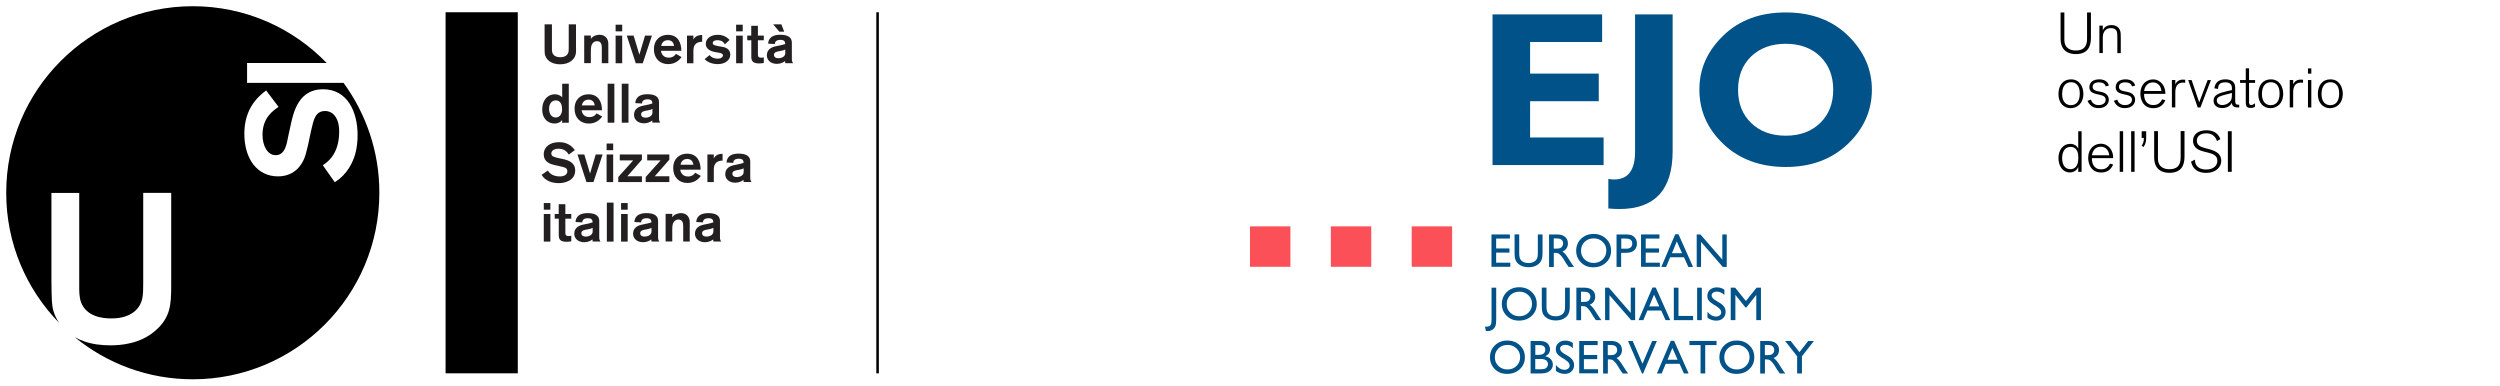 <?xml version="1.0" encoding="UTF-8"?>
<svg id="Layer_1" data-name="Layer 1" xmlns="http://www.w3.org/2000/svg" viewBox="0 0 402 62">
  <defs>
    <style>
      .cls-1 {
        fill: #000;
      }

      .cls-1, .cls-2, .cls-3, .cls-4 {
        stroke-width: 0px;
      }

      .cls-2 {
        fill: #005288;
      }

      .cls-3 {
        fill: #fb5058;
      }

      .cls-4 {
        fill: #231f20;
      }
    </style>
  </defs>
  <g>
    <rect class="cls-3" x="227" y="36.4" width="6.5" height="6.5"/>
    <rect class="cls-3" x="214" y="36.4" width="6.5" height="6.5"/>
    <rect class="cls-3" x="201" y="36.4" width="6.5" height="6.5"/>
    <g>
      <path class="cls-2" d="M257.86,22.1v4.44h-17.86V2.31h17.62v4.44h-11.58v5.08h11.04v4.44h-11.04v5.83h11.82Z"/>
      <path class="cls-2" d="M268.96,2.31v21.99c0,6.21-2.86,9.31-8.57,9.31-.54,0-1.13-.03-1.77-.09v-4.75c.32.06.63.09.92.09,2.25,0,3.38-1.49,3.38-4.46V2.31h6.03Z"/>
      <path class="cls-2" d="M287.15,2c4.13,0,7.47,1.25,10.02,3.74,2.55,2.49,3.83,5.39,3.83,8.7s-1.29,6.26-3.88,8.72c-2.59,2.46-5.91,3.69-9.97,3.69s-7.44-1.23-10.02-3.68-3.87-5.36-3.87-8.74,1.28-6.22,3.84-8.7c2.56-2.49,5.91-3.73,10.05-3.73ZM287.15,21.82c2.29,0,4.13-.68,5.53-2.04,1.4-1.36,2.1-3.14,2.1-5.35s-.7-4.01-2.1-5.36-3.24-2.03-5.53-2.03-4.15.68-5.56,2.03c-1.4,1.35-2.11,3.14-2.11,5.36s.7,3.99,2.11,5.35c1.4,1.36,3.26,2.04,5.56,2.04Z"/>
    </g>
    <g>
      <path class="cls-2" d="M239.83,37.7h2.96v.66h-2.21v1.59h2.14v.67h-2.14v1.62h2.28v.66h-3.03v-5.21Z"/>
      <path class="cls-2" d="M247.29,37.7h.75v2.96c0,.4-.03.7-.09.91-.06.2-.13.37-.22.51-.09.14-.19.26-.32.36-.41.36-.95.53-1.62.53s-1.22-.18-1.64-.53c-.12-.11-.23-.23-.32-.37-.09-.14-.16-.3-.21-.5s-.08-.51-.08-.93v-2.95h.75v2.96c0,.49.06.83.17,1.02.11.19.28.35.51.46.23.12.5.17.81.17.44,0,.8-.12,1.08-.35.15-.12.25-.27.32-.44.07-.17.1-.46.1-.87v-2.96Z"/>
      <path class="cls-2" d="M249.09,42.92v-5.22h1.31c.53,0,.95.13,1.26.39.31.26.46.61.46,1.06,0,.3-.08.57-.23.79-.15.22-.37.39-.65.5.17.11.33.26.49.45.16.19.38.52.67.99.18.3.33.52.44.67l.28.37h-.89l-.23-.34s-.02-.03-.05-.06l-.14-.21-.23-.38-.25-.41c-.15-.21-.3-.38-.42-.51-.13-.13-.24-.22-.35-.27-.1-.06-.28-.08-.52-.08h-.19v2.27h-.75ZM250.06,38.33h-.22v1.65h.28c.38,0,.64-.03.78-.1.14-.06.25-.16.33-.29.08-.13.12-.28.12-.45s-.04-.31-.13-.45c-.09-.13-.21-.23-.37-.28-.16-.05-.42-.08-.79-.08Z"/>
      <path class="cls-2" d="M256.25,37.62c.81,0,1.48.26,2.01.77.54.51.8,1.15.8,1.92s-.27,1.41-.81,1.91c-.54.5-1.22.76-2.05.76s-1.44-.25-1.96-.76c-.52-.5-.79-1.14-.79-1.9s.26-1.42.79-1.93,1.19-.77,2-.77ZM256.28,38.33c-.6,0-1.09.19-1.47.56-.38.37-.58.85-.58,1.43s.19,1.03.58,1.4c.39.37.87.56,1.45.56s1.07-.19,1.46-.57c.39-.38.58-.86.58-1.42s-.19-1.02-.58-1.39c-.39-.38-.87-.57-1.43-.57Z"/>
      <path class="cls-2" d="M259.94,42.92v-5.22h1.65c.5,0,.9.13,1.19.4s.44.63.44,1.08c0,.3-.08.57-.23.81-.15.23-.36.4-.62.51s-.64.16-1.14.16h-.55v2.26h-.75ZM261.47,38.36h-.77v1.63h.82c.3,0,.54-.07.7-.21.16-.14.25-.35.25-.61,0-.54-.33-.8-.99-.8Z"/>
      <path class="cls-2" d="M263.88,37.7h2.96v.66h-2.21v1.59h2.14v.67h-2.14v1.62h2.28v.66h-3.03v-5.21Z"/>
      <path class="cls-2" d="M269.37,37.67h.53l2.34,5.25h-.76l-.69-1.55h-2.23l-.65,1.55h-.77l2.24-5.25ZM270.47,40.71l-.84-1.89-.78,1.89h1.62Z"/>
      <path class="cls-2" d="M276.95,37.7h.71v5.22h-.64l-3.49-4.02v4.02h-.7v-5.22h.6l3.52,4.05v-4.05Z"/>
      <path class="cls-2" d="M239.84,46.26h.75v5.15c0,.48-.05.84-.15,1.07-.1.23-.26.41-.48.55-.22.14-.48.21-.79.21-.05,0-.13,0-.24-.02l-.14-.69h.19c.21,0,.38-.03.49-.08.11-.05.2-.14.27-.28.07-.13.1-.41.1-.84v-5.06Z"/>
      <path class="cls-2" d="M244.3,46.19c.81,0,1.48.26,2.01.77.54.51.8,1.15.8,1.92s-.27,1.41-.81,1.91c-.54.5-1.22.76-2.05.76s-1.44-.25-1.96-.76c-.52-.5-.79-1.14-.79-1.9s.26-1.42.79-1.93c.53-.51,1.19-.77,2-.77ZM244.33,46.9c-.6,0-1.09.19-1.47.56s-.58.85-.58,1.43.19,1.03.58,1.4.87.56,1.45.56,1.07-.19,1.46-.57c.39-.38.58-.86.58-1.42s-.19-1.02-.58-1.39c-.39-.38-.87-.57-1.43-.57Z"/>
      <path class="cls-2" d="M251.67,46.26h.75v2.96c0,.4-.03.7-.09.91-.06.2-.13.37-.22.51s-.19.26-.32.36c-.41.36-.95.53-1.62.53s-1.22-.18-1.64-.53c-.12-.11-.23-.23-.32-.37s-.16-.3-.21-.5c-.06-.2-.08-.51-.08-.93v-2.95h.75v2.96c0,.49.06.83.17,1.02.11.19.28.35.51.46.23.12.5.17.81.17.44,0,.8-.12,1.08-.35.15-.12.25-.27.32-.44.06-.17.1-.46.1-.87v-2.96Z"/>
      <path class="cls-2" d="M253.48,51.48v-5.22h1.31c.53,0,.95.13,1.26.39.31.26.46.61.46,1.06,0,.3-.08.57-.23.79-.15.22-.37.39-.65.5.17.11.33.26.49.45.16.19.38.52.67.99.18.3.33.52.44.67l.28.37h-.89l-.23-.34s-.02-.03-.04-.06l-.15-.21-.23-.38-.25-.41c-.15-.21-.3-.38-.42-.51s-.24-.22-.35-.27-.28-.08-.52-.08h-.19v2.27h-.75ZM254.45,46.9h-.22v1.65h.28c.38,0,.64-.03.78-.1s.25-.16.33-.29c.08-.13.12-.28.12-.45s-.04-.31-.13-.45c-.09-.13-.21-.23-.37-.28-.16-.05-.42-.08-.79-.08Z"/>
      <path class="cls-2" d="M262.22,46.26h.71v5.22h-.64l-3.49-4.02v4.02h-.7v-5.22h.6l3.52,4.05v-4.05Z"/>
      <path class="cls-2" d="M265.71,46.23h.53l2.34,5.25h-.76l-.69-1.55h-2.23l-.65,1.55h-.77l2.24-5.25ZM266.81,49.27l-.84-1.89-.78,1.89h1.62Z"/>
      <path class="cls-2" d="M269.15,46.26h.75v4.54h2.35v.68h-3.1v-5.22Z"/>
      <path class="cls-2" d="M272.9,46.26h.75v5.22h-.75v-5.22Z"/>
      <path class="cls-2" d="M276.1,49.3l-.57-.34c-.36-.22-.61-.43-.76-.64-.15-.21-.23-.45-.23-.73,0-.41.14-.74.43-1,.29-.26.66-.38,1.11-.38s.84.12,1.2.37v.85c-.38-.36-.78-.54-1.21-.54-.24,0-.44.06-.6.17-.16.11-.24.26-.24.43,0,.16.06.3.17.44.12.14.3.28.56.43l.57.34c.64.38.95.86.95,1.45,0,.42-.14.76-.42,1.02-.28.26-.64.39-1.09.39-.52,0-.98-.16-1.41-.48v-.95c.4.51.87.77,1.4.77.23,0,.43-.07.58-.2.16-.13.23-.29.23-.49,0-.32-.23-.62-.69-.9Z"/>
      <path class="cls-2" d="M282.46,46.26h.7v5.22h-.75v-4.06l-1.6,2.02h-.14l-1.62-2.02v4.06h-.75v-5.22h.71l1.73,2.14,1.72-2.14Z"/>
      <path class="cls-2" d="M242.39,54.76c.81,0,1.48.26,2.01.77.54.51.8,1.15.8,1.92s-.27,1.41-.81,1.91c-.54.5-1.22.76-2.05.76s-1.44-.25-1.96-.76c-.52-.5-.79-1.14-.79-1.9s.26-1.42.79-1.93c.53-.51,1.19-.77,2-.77ZM242.42,55.46c-.6,0-1.09.19-1.47.56s-.58.85-.58,1.43.19,1.03.58,1.4.87.56,1.45.56,1.07-.19,1.46-.57c.39-.38.58-.86.58-1.42s-.19-1.02-.58-1.39c-.39-.38-.87-.57-1.43-.57Z"/>
      <path class="cls-2" d="M247.89,60.05h-1.77v-5.22h1.37c.43,0,.77.06,1.01.17.24.12.43.28.55.48s.19.44.19.7c0,.51-.26.88-.79,1.1.38.07.68.23.91.47.22.24.34.53.34.87,0,.27-.07.5-.21.71-.14.21-.34.38-.6.51-.27.13-.6.2-.99.2ZM247.52,55.49h-.64v1.57h.5c.4,0,.68-.08.85-.23.17-.15.25-.35.25-.59,0-.5-.32-.75-.96-.75ZM247.57,57.73h-.7v1.65h.74c.41,0,.68-.03.83-.1.15-.06.26-.16.35-.3.09-.13.13-.28.13-.43s-.05-.3-.14-.44-.23-.23-.4-.3c-.17-.06-.44-.1-.81-.1Z"/>
      <path class="cls-2" d="M251.73,57.86l-.57-.34c-.36-.22-.61-.43-.76-.64-.15-.21-.23-.45-.23-.73,0-.41.14-.74.43-1,.29-.26.66-.38,1.11-.38s.84.12,1.2.37v.85c-.38-.36-.78-.54-1.21-.54-.24,0-.44.06-.6.17-.16.11-.24.26-.24.43,0,.16.06.3.17.44.12.14.3.28.56.43l.57.34c.64.38.95.86.95,1.45,0,.42-.14.76-.42,1.02-.28.26-.64.39-1.09.39-.52,0-.98-.16-1.41-.48v-.95c.4.51.87.77,1.4.77.23,0,.43-.07.58-.2.16-.13.23-.29.23-.49,0-.32-.23-.62-.69-.9Z"/>
      <path class="cls-2" d="M253.94,54.83h2.96v.66h-2.21v1.59h2.14v.67h-2.14v1.62h2.28v.66h-3.03v-5.21Z"/>
      <path class="cls-2" d="M257.78,60.05v-5.22h1.31c.53,0,.95.13,1.26.39.31.26.46.61.46,1.06,0,.3-.08.57-.23.79-.15.22-.37.39-.65.5.17.11.33.26.49.45.16.19.38.52.67.99.18.3.33.52.44.67l.28.37h-.89l-.23-.34s-.02-.03-.04-.06l-.15-.21-.23-.38-.25-.41c-.15-.21-.3-.38-.42-.51s-.24-.22-.35-.27-.28-.08-.52-.08h-.19v2.27h-.75ZM258.75,55.46h-.22v1.65h.28c.38,0,.64-.03.78-.1s.25-.16.33-.29c.08-.13.12-.28.12-.45s-.04-.31-.13-.45c-.09-.13-.21-.23-.37-.28-.16-.05-.42-.08-.79-.08Z"/>
      <path class="cls-2" d="M265.68,54.83h.74l-2.21,5.24h-.17l-2.25-5.24h.75l1.57,3.66,1.56-3.66Z"/>
      <path class="cls-2" d="M268.66,54.8h.53l2.34,5.25h-.76l-.69-1.55h-2.23l-.65,1.55h-.77l2.24-5.25ZM269.76,57.84l-.84-1.89-.78,1.89h1.62Z"/>
      <path class="cls-2" d="M271.66,54.82h4.36v.67h-1.82v4.56h-.75v-4.56h-1.79v-.67Z"/>
      <path class="cls-2" d="M279.28,54.76c.81,0,1.48.26,2.01.77.54.51.8,1.15.8,1.92s-.27,1.41-.81,1.91c-.54.5-1.22.76-2.05.76s-1.44-.25-1.96-.76c-.52-.5-.79-1.14-.79-1.9s.26-1.42.79-1.93,1.19-.77,2-.77ZM279.31,55.46c-.6,0-1.09.19-1.47.56-.38.37-.58.85-.58,1.43s.19,1.03.58,1.4c.39.37.87.56,1.45.56s1.07-.19,1.46-.57c.39-.38.58-.86.58-1.42s-.19-1.02-.58-1.39c-.39-.38-.87-.57-1.43-.57Z"/>
      <path class="cls-2" d="M283.04,60.05v-5.22h1.31c.53,0,.95.13,1.26.39.31.26.46.61.46,1.06,0,.3-.08.57-.23.79-.15.22-.37.39-.65.5.17.11.33.26.49.45.16.19.38.52.67.99.18.3.33.52.44.67l.28.37h-.89l-.23-.34s-.02-.03-.04-.06l-.15-.21-.23-.38-.25-.41c-.15-.21-.3-.38-.42-.51s-.24-.22-.35-.27-.28-.08-.52-.08h-.19v2.27h-.75ZM284.01,55.46h-.22v1.65h.28c.38,0,.64-.03.78-.1s.25-.16.33-.29c.08-.13.12-.28.12-.45s-.04-.31-.13-.45c-.09-.13-.21-.23-.37-.28-.16-.05-.42-.08-.79-.08Z"/>
      <path class="cls-2" d="M290.77,54.83h.91l-1.93,2.46v2.76h-.77v-2.76l-1.93-2.46h.9l1.4,1.8,1.41-1.8Z"/>
    </g>
  </g>
  <g>
    <polygon class="cls-1" points="83.26 60.03 83.26 1.97 71.65 1.97 71.65 60.03 83.26 60.03 83.26 60.03"/>
    <g>
      <g>
        <path class="cls-4" d="M92.63,7.79c0,.53,0,.8-.11,1.11-.2.63-.92,1.44-2.46,1.44-1,0-2.06-.39-2.39-1.42-.1-.32-.1-.61-.1-1.28v-3.73h1.18v3.85c0,.37,0,.51.06.69.12.37.45.75,1.29.75.15,0,1.01,0,1.27-.71.07-.2.08-.37.08-.79v-3.79h1.17v3.88Z"/>
        <path class="cls-4" d="M95.01,5.73v.52c.4-.6,1.19-.66,1.37-.66.94,0,1.44.61,1.44,1.48v3.09h-1.05v-2.5c0-.49-.12-1.04-.78-1.04-.12,0-.34.02-.56.2-.32.27-.42.64-.42,1.4v1.93h-1.07v-4.44h1.07Z"/>
        <path class="cls-4" d="M98.99,5.04v-1.07h1.06v1.07h-1.06ZM98.99,10.17v-4.44h1.06v4.44h-1.06Z"/>
        <path class="cls-4" d="M103.37,10.17h-1.14l-1.44-4.44h1.1l.92,3.06.91-3.06h1.11l-1.47,4.44Z"/>
      </g>
      <g>
        <path class="cls-4" d="M106.28,8.17c.02.22.22,1.1,1.25,1.1.76,0,1.07-.46,1.16-.61l.91.52c-.36.48-1,1.13-2.17,1.13-1.32,0-2.28-.91-2.28-2.38,0-1.59,1.07-2.33,2.23-2.33,1.7,0,2.18,1.36,2.18,2.57h-3.29ZM108.39,7.39c-.02-.22-.16-.93-.99-.93-.88,0-1.05.75-1.08.93h2.08Z"/>
        <path class="cls-4" d="M111.5,5.73v.63c.34-.7,1.11-.73,1.32-.73h.09v1.09c-.22,0-1.07,0-1.33.82-.08.25-.08.47-.08.73v1.9h-1.03v-4.44h1.03Z"/>
        <path class="cls-4" d="M116.56,7.13c-.24-.47-.69-.67-1.21-.67-.2,0-.74.06-.74.46,0,.29.27.38.91.5l.72.13c.68.12,1.19.52,1.19,1.24,0,.82-.77,1.52-2,1.52s-1.88-.54-2.13-.8l.8-.65c.21.28.61.57,1.28.57s.87-.33.87-.52c0-.26-.25-.36-.66-.43l-.55-.1c-.35-.06-1.55-.28-1.55-1.33,0-.88.84-1.45,1.91-1.45.35,0,1.24.05,1.91.83l-.75.7Z"/>
        <path class="cls-4" d="M118.37,5.04v-1.07h1.06v1.07h-1.06ZM118.37,10.17v-4.44h1.06v4.44h-1.06Z"/>
      </g>
      <g>
        <path class="cls-4" d="M120.15,5.73h.65v-1.58h1.07v1.58h.95v.75h-.95v2.2c0,.17,0,.36.11.47.12.13.36.13.4.13.15,0,.31-.02.44-.05v.9c-.14.02-.4.07-.76.07-.95,0-1.25-.35-1.25-1.07v-2.65h-.65v-.75Z"/>
        <path class="cls-4" d="M126.27,10.17l-.03-.35c-.29.23-.76.45-1.31.45-1.01,0-1.62-.61-1.62-1.36,0-.97.74-1.35,1.58-1.5.67-.12,1.08-.23,1.37-.33,0-.34-.1-.67-.76-.67-.81,0-.9.44-.9.67l-1.08-.06c.02-.29.08-1.43,1.95-1.43,1.31,0,1.86.48,1.86,1.26v2.59c0,.34.02.44.2.72h-1.26ZM125.31,5.09l-.99-1.18h1.32l.46,1.18h-.79ZM126.27,7.96c-.18.09-.44.19-.84.25-.49.07-.98.17-.98.61,0,.29.2.54.73.54.49,0,1.09-.25,1.09-.81v-.6Z"/>
      </g>
      <g>
        <path class="cls-4" d="M90.39,19.73v-.43c-.09.11-.44.56-1.23.56-.93,0-1.97-.65-1.97-2.26s.97-2.44,2.02-2.44c.36,0,.9.13,1.19.5v-2.19h1.06v6.27h-1.06ZM89.35,18.9c.58,0,1.03-.48,1.03-1.31,0-.68-.2-1.45-1.02-1.45-.67,0-1.07.59-1.07,1.34,0,.66.28,1.41,1.06,1.41Z"/>
        <path class="cls-4" d="M93.52,17.73c.02.22.22,1.1,1.25,1.1.76,0,1.07-.46,1.16-.61l.91.52c-.36.48-1,1.13-2.17,1.13-1.32,0-2.28-.91-2.28-2.38,0-1.59,1.07-2.33,2.23-2.33,1.7,0,2.18,1.36,2.18,2.57h-3.29ZM95.63,16.95c-.02-.22-.16-.93-.99-.93-.88,0-1.05.75-1.08.93h2.08Z"/>
        <path class="cls-4" d="M97.71,19.73v-6.27h1.08v6.27h-1.08Z"/>
        <path class="cls-4" d="M99.98,19.73v-6.27h1.08v6.27h-1.08Z"/>
      </g>
      <path class="cls-4" d="M104.91,19.73l-.03-.35c-.29.23-.76.45-1.31.45-1.01,0-1.62-.61-1.62-1.36,0-.97.74-1.35,1.58-1.5.67-.12,1.08-.23,1.37-.33,0-.34-.1-.67-.76-.67-.81,0-.9.44-.9.67l-1.08-.06c.02-.29.08-1.43,1.95-1.43,1.31,0,1.86.48,1.86,1.26v2.59c0,.34.02.44.2.72h-1.26ZM104.91,17.52c-.18.09-.44.19-.84.25-.49.07-.98.17-.98.61,0,.29.2.54.73.54.49,0,1.09-.25,1.09-.81v-.6Z"/>
      <g>
        <path class="cls-4" d="M91.45,24.84c-.2-.32-.65-.93-1.63-.93-.27,0-1.17.1-1.17.76,0,.49.48.6,1.15.75l.66.14c.99.21,2.03.59,2.03,1.86,0,1.55-1.55,2.03-2.66,2.03-1.05,0-2.18-.37-2.74-1.34l.99-.68c.28.41.79.94,1.94.94.68,0,1.21-.28,1.21-.83s-.42-.63-1.21-.81l-.8-.18c-.8-.18-1.79-.52-1.79-1.74,0-1.11.9-1.95,2.48-1.95.56,0,1.66.09,2.53,1.27l-.97.72Z"/>
        <path class="cls-4" d="M95.44,29.28h-1.14l-1.44-4.44h1.1l.92,3.06.91-3.06h1.11l-1.47,4.44Z"/>
        <path class="cls-4" d="M97.54,24.15v-1.07h1.06v1.07h-1.06ZM97.54,29.28v-4.44h1.06v4.44h-1.06Z"/>
        <path class="cls-4" d="M99.42,29.28v-.82l2.4-2.67h-2.16v-.95h3.56v.83l-2.34,2.67h2.34v.94h-3.8Z"/>
        <path class="cls-4" d="M103.83,29.28v-.82l2.4-2.67h-2.16v-.95h3.56v.83l-2.34,2.67h2.34v.94h-3.8Z"/>
        <path class="cls-4" d="M109.38,27.28c.02.22.22,1.1,1.25,1.1.76,0,1.07-.46,1.16-.61l.91.52c-.36.48-1,1.13-2.17,1.13-1.32,0-2.28-.91-2.28-2.38,0-1.59,1.07-2.33,2.23-2.33,1.7,0,2.18,1.36,2.18,2.57h-3.29ZM111.5,26.49c-.02-.22-.16-.93-.99-.93-.88,0-1.05.75-1.08.93h2.08Z"/>
      </g>
      <g>
        <path class="cls-4" d="M114.78,24.84v.63c.34-.7,1.11-.73,1.32-.73h.09v1.09c-.22,0-1.07,0-1.33.82-.08.25-.08.47-.08.73v1.9h-1.03v-4.44h1.03Z"/>
        <path class="cls-4" d="M119.58,29.28l-.03-.35c-.29.23-.76.45-1.31.45-1.01,0-1.62-.61-1.62-1.36,0-.97.74-1.35,1.58-1.5.67-.12,1.08-.23,1.37-.33,0-.34-.1-.67-.76-.67-.81,0-.9.44-.9.67l-1.08-.06c.02-.29.08-1.43,1.95-1.43,1.31,0,1.86.48,1.86,1.26v2.59c0,.34.02.44.2.72h-1.26ZM119.58,27.07c-.18.09-.44.19-.84.25-.49.07-.98.17-.98.61,0,.29.2.54.73.54.49,0,1.09-.25,1.09-.81v-.6Z"/>
      </g>
      <g>
        <path class="cls-4" d="M87.44,33.72v-1.07h1.06v1.07h-1.06ZM87.44,38.85v-4.44h1.06v4.44h-1.06Z"/>
        <path class="cls-4" d="M89.19,34.41h.65v-1.58h1.07v1.58h.95v.75h-.95v2.2c0,.17,0,.36.11.47.12.13.36.13.4.13.15,0,.31-.02.44-.05v.9c-.14.02-.4.07-.76.07-.95,0-1.25-.35-1.25-1.07v-2.65h-.65v-.75Z"/>
      </g>
      <g>
        <path class="cls-4" d="M95.3,38.85l-.03-.35c-.29.23-.76.45-1.31.45-1.01,0-1.62-.61-1.62-1.36,0-.97.74-1.35,1.58-1.5.67-.12,1.08-.23,1.37-.33,0-.34-.1-.67-.76-.67-.81,0-.9.44-.9.67l-1.08-.06c.02-.29.08-1.43,1.95-1.43,1.31,0,1.86.48,1.86,1.26v2.59c0,.34.02.44.2.72h-1.26ZM95.3,36.64c-.18.09-.44.19-.84.25-.49.07-.98.17-.98.61,0,.29.2.54.73.54.49,0,1.09-.25,1.09-.81v-.6Z"/>
        <path class="cls-4" d="M97.58,38.85v-6.27h1.08v6.27h-1.08Z"/>
        <path class="cls-4" d="M99.87,33.72v-1.07h1.06v1.07h-1.06ZM99.87,38.85v-4.44h1.06v4.44h-1.06Z"/>
        <path class="cls-4" d="M104.76,38.85l-.03-.35c-.29.23-.76.45-1.31.45-1.01,0-1.62-.61-1.62-1.36,0-.97.74-1.35,1.58-1.5.67-.12,1.08-.23,1.37-.33,0-.34-.1-.67-.76-.67-.81,0-.9.44-.9.67l-1.08-.06c.02-.29.08-1.43,1.95-1.43,1.31,0,1.86.48,1.86,1.26v2.59c0,.34.02.44.2.72h-1.26ZM104.76,36.64c-.18.09-.44.19-.84.25-.49.07-.98.17-.98.61,0,.29.2.54.73.54.49,0,1.09-.25,1.09-.81v-.6Z"/>
        <path class="cls-4" d="M108.1,34.41v.52c.4-.6,1.19-.66,1.37-.66.94,0,1.44.61,1.44,1.48v3.09h-1.05v-2.5c0-.49-.12-1.04-.78-1.04-.12,0-.34.02-.56.2-.32.27-.42.64-.42,1.4v1.93h-1.07v-4.44h1.07Z"/>
        <path class="cls-4" d="M114.71,38.85l-.03-.35c-.29.23-.76.45-1.31.45-1.01,0-1.62-.61-1.62-1.36,0-.97.74-1.35,1.58-1.5.67-.12,1.08-.23,1.37-.33,0-.34-.1-.67-.76-.67-.81,0-.9.44-.9.67l-1.08-.06c.02-.29.08-1.43,1.95-1.43,1.31,0,1.86.48,1.86,1.26v2.59c0,.34.02.44.2.72h-1.26ZM114.71,36.64c-.18.09-.44.19-.84.25-.49.07-.98.17-.98.61,0,.29.2.54.73.54.49,0,1.09-.25,1.09-.81v-.6Z"/>
      </g>
    </g>
    <rect class="cls-1" x="140.91" y="1.97" width=".41" height="58.06"/>
    <path class="cls-1" d="M55.23,13.32h-15.5v-3.19h12.8C47.08,4.49,39.43.99,30.97,1,14.4,1.02.98,14.46,1,31.03c0,8.13,3.25,15.49,8.51,20.89-.42-.62-.72-1.25-.9-1.86-.3-1.05-.3-1.79-.34-4.78v-14.26h4.47v14.7c0,1.02-.03,2,.3,2.91.91,2.3,3.42,2.57,4.84,2.57.71,0,2.51-.03,3.83-1.19,1.32-1.19,1.32-2.54,1.32-4.54v-14.46h4.5v15.07c-.03,2.71-.03,4.94-2.57,7.11-2.44,2.13-5.59,2.34-7.21,2.34-1.46,0-2.88-.17-4.23-.64-.56-.19-1.06-.43-1.52-.69,5.18,4.25,11.81,6.8,19.03,6.79,16.57-.02,29.99-13.46,29.97-30.03,0-6.6-2.15-12.7-5.77-17.65h0ZM53.83,29.3l-1.92-2.73c.64-.42,2.63-1.72,2.63-5.38,0-.61-.05-1.25-.3-1.87-.52-1.25-1.4-1.47-1.99-1.47-1.1,0-1.5.76-1.72,1.3-.15.39-.17.44-.54,2.01l-.44,2.09c-.27,1.1-.39,1.64-.61,2.19-.32.79-1.37,2.92-4.25,2.92-3.29,0-5.4-2.77-5.4-6.85,0-3.73,1.84-5.75,3.51-6.97l1.99,2.65c-.86.59-2.58,1.72-2.58,4.49,0,1.74.79,3.27,2.11,3.27,1.47,0,1.77-1.62,2.06-3.19l.39-1.79c.49-2.33,1.45-5.62,5.16-5.62,3.98,0,5.57,3.68,5.57,7.37,0,.96-.1,2.04-.39,3.09-.34,1.15-1.18,3.19-3.29,4.49h0Z"/>
  </g>
  <g>
    <path class="cls-1" d="M336.22,6.1c0,1.44-.54,2.6-2.44,2.6-.64,0-2.44-.15-2.44-2.47V2h.61v4.39c0,1.46,1.08,1.73,1.84,1.73,1.17,0,1.81-.54,1.81-1.89V2h.62v4.1Z"/>
    <path class="cls-1" d="M340.47,8.53v-2.29c0-.59,0-.94-.1-1.2-.17-.43-.62-.52-.92-.52-.92,0-1.32.68-1.32,1.49v2.52h-.55v-4.41h.55v.79c.04-.12.31-.88,1.39-.88.82,0,1.2.45,1.34.76.15.31.16.63.16,1.24v2.51h-.55Z"/>
    <path class="cls-1" d="M332.98,17.4c-1.14,0-1.98-.84-1.98-2.27s.75-2.37,2.02-2.37c1.38,0,1.97,1.17,1.99,2.29,0,1.65-1.06,2.34-2.03,2.34ZM333.01,13.22c-.8,0-1.42.58-1.42,1.91s.71,1.78,1.41,1.78,1.43-.44,1.43-1.86-.72-1.83-1.42-1.83Z"/>
    <path class="cls-1" d="M336.23,16.03c.07.31.41.87,1.23.87s1.13-.47,1.13-.86-.22-.64-.95-.8l-.52-.11c-.68-.15-1.15-.45-1.15-1.1,0-.16.03-.58.38-.9.31-.28.81-.37,1.2-.37.13,0,.67,0,1.08.29.34.24.44.56.48.71l-.52.14c-.1-.51-.63-.66-1.07-.66-.9,0-1.02.47-1.02.74,0,.52.55.64.92.71l.46.09c.78.16,1.22.6,1.22,1.29,0,.51-.41,1.32-1.65,1.32-.37,0-1.3-.06-1.78-1.18l.54-.19Z"/>
    <path class="cls-1" d="M340.46,16.03c.07.31.41.87,1.23.87s1.13-.47,1.13-.86-.22-.64-.95-.8l-.52-.11c-.68-.15-1.15-.45-1.15-1.1,0-.16.03-.58.38-.9.31-.28.81-.37,1.2-.37.13,0,.67,0,1.08.29.34.24.44.56.48.71l-.52.14c-.1-.51-.63-.66-1.07-.66-.9,0-1.02.47-1.02.74,0,.52.55.64.92.71l.46.09c.78.16,1.22.6,1.22,1.29,0,.51-.41,1.32-1.65,1.32-.37,0-1.3-.06-1.78-1.18l.54-.19Z"/>
    <path class="cls-1" d="M344.77,15.21c0,.66.28,1.68,1.48,1.68.4,0,1.01-.08,1.43-.92l.51.15c-.2.45-.67,1.28-1.91,1.28-1.79,0-2.11-1.59-2.11-2.36,0-1.51,1.01-2.27,2.03-2.27,1.25,0,1.99,1.09,1.99,2.24v.08h-3.42v.13ZM347.56,14.63c-.13-1.14-.89-1.38-1.37-1.38-.93,0-1.35.76-1.41,1.38h2.78Z"/>
    <path class="cls-1" d="M349.79,12.87v.7c.23-.52.67-.77,1.21-.77.07,0,.22,0,.38.02v.49c-.11-.02-.22-.03-.35-.03-.94,0-1.24.69-1.24,1.58v2.41h-.55v-4.41h.55Z"/>
    <path class="cls-1" d="M355.52,12.87l-1.69,4.41h-.44l-1.53-4.41h.55l1.22,3.59,1.36-3.59h.54Z"/>
    <path class="cls-1" d="M359.96,17.28c-.73,0-1.07-.18-1.07-.8-.1.33-.6.9-1.56.9s-1.39-.57-1.39-1.2c0-.88.75-1.19,2.21-1.53l.74-.17v-.34c0-.43-.21-.9-1.03-.9-.91,0-1.19.35-1.19,1.06l-.6-.1c.11-.9.71-1.44,1.73-1.44.77,0,1.62.23,1.62,1.33v1.93c0,.59.02.82.56.82h.09v.43h-.11ZM358.89,14.95l-.28.07c-1.5.4-2.15.49-2.15,1.14,0,.31.24.73.89.73.54,0,1.19-.32,1.42-.83.08-.18.12-.37.12-.78v-.33Z"/>
    <path class="cls-1" d="M361.64,16.35c0,.25.04.54.36.54.22,0,.44-.16.61-.28v.55c-.12.09-.35.2-.73.2-.16,0-.56,0-.7-.4-.06-.16-.06-.48-.06-.72v-2.91h-.92v-.46h.92v-1.88h.53v1.88h.97v.46h-.97v3.01Z"/>
    <path class="cls-1" d="M365.11,17.4c-1.14,0-1.98-.84-1.98-2.27s.75-2.37,2.02-2.37c1.38,0,1.97,1.17,1.99,2.29,0,1.65-1.06,2.34-2.03,2.34ZM365.14,13.22c-.8,0-1.42.58-1.42,1.91s.71,1.78,1.41,1.78,1.43-.44,1.43-1.86-.72-1.83-1.42-1.83Z"/>
    <path class="cls-1" d="M368.74,12.87v.7c.23-.52.67-.77,1.21-.77.07,0,.22,0,.38.02v.49c-.11-.02-.22-.03-.35-.03-.94,0-1.24.69-1.24,1.58v2.41h-.55v-4.41h.55Z"/>
    <path class="cls-1" d="M371.12,11.84v-.84h.54v.84h-.54ZM371.12,17.28v-4.41h.54v4.41h-.54Z"/>
    <path class="cls-1" d="M374.69,17.4c-1.14,0-1.98-.84-1.98-2.27s.75-2.37,2.02-2.37c1.38,0,1.97,1.17,1.99,2.29,0,1.65-1.06,2.34-2.03,2.34ZM374.72,13.22c-.8,0-1.42.58-1.42,1.91s.71,1.78,1.41,1.78,1.43-.44,1.43-1.86-.72-1.83-1.42-1.83Z"/>
    <path class="cls-1" d="M334.18,27.63v-.8c-.2.58-.77.9-1.36.9-1.1,0-1.82-1-1.82-2.31s.74-2.29,1.9-2.29c.57,0,1.11.3,1.28.8v-2.82h.54v6.53h-.54ZM332.9,27.21c.71,0,1.29-.5,1.29-1.71v-.24c0-1.46-.82-1.64-1.26-1.64-.83,0-1.34.7-1.34,1.79,0,1.3.63,1.79,1.31,1.79Z"/>
    <path class="cls-1" d="M336.38,25.55c0,.66.28,1.68,1.48,1.68.4,0,1.01-.08,1.43-.92l.51.15c-.2.45-.67,1.28-1.91,1.28-1.79,0-2.11-1.59-2.11-2.36,0-1.51,1.01-2.27,2.03-2.27,1.25,0,1.99,1.09,1.99,2.24v.08h-3.42v.13ZM339.17,24.97c-.13-1.14-.89-1.38-1.37-1.38-.93,0-1.35.76-1.41,1.38h2.78Z"/>
    <path class="cls-1" d="M340.85,27.63v-6.53h.55v6.53h-.55Z"/>
    <path class="cls-1" d="M342.69,27.63v-6.53h.55v6.53h-.55Z"/>
    <path class="cls-1" d="M345.11,21.1v.91c0,.67-.04,1.05-.43,1.63l-.3-.21c.29-.46.35-.71.35-1.25h-.35v-1.07h.73Z"/>
    <path class="cls-1" d="M351.27,25.19c0,1.44-.54,2.6-2.44,2.6-.64,0-2.44-.15-2.44-2.47v-4.23h.61v4.39c0,1.46,1.08,1.73,1.84,1.73,1.17,0,1.81-.54,1.81-1.89v-4.24h.62v4.1Z"/>
    <path class="cls-1" d="M356.48,22.67c-.06-.2-.14-.39-.27-.56-.18-.27-.63-.67-1.42-.67-1.13,0-1.54.62-1.54,1.17,0,.84.76,1.05,1.39,1.22l.63.17c1.17.31,1.91.82,1.91,1.85,0,.34-.1.98-.8,1.49-.31.21-.78.46-1.63.46-1.25,0-2.16-.54-2.43-1.81l.62-.32c.02.39.07.55.15.73.18.41.67.86,1.66.86,1.2,0,1.8-.65,1.8-1.39s-.46-1.06-1.39-1.3l-.75-.19c-.74-.19-1.77-.54-1.77-1.74,0-.91.67-1.69,2.15-1.69.9,0,1.83.3,2.25,1.43l-.57.31Z"/>
    <path class="cls-1" d="M358.24,27.63v-6.53h.62v6.53h-.62Z"/>
  </g>
</svg>